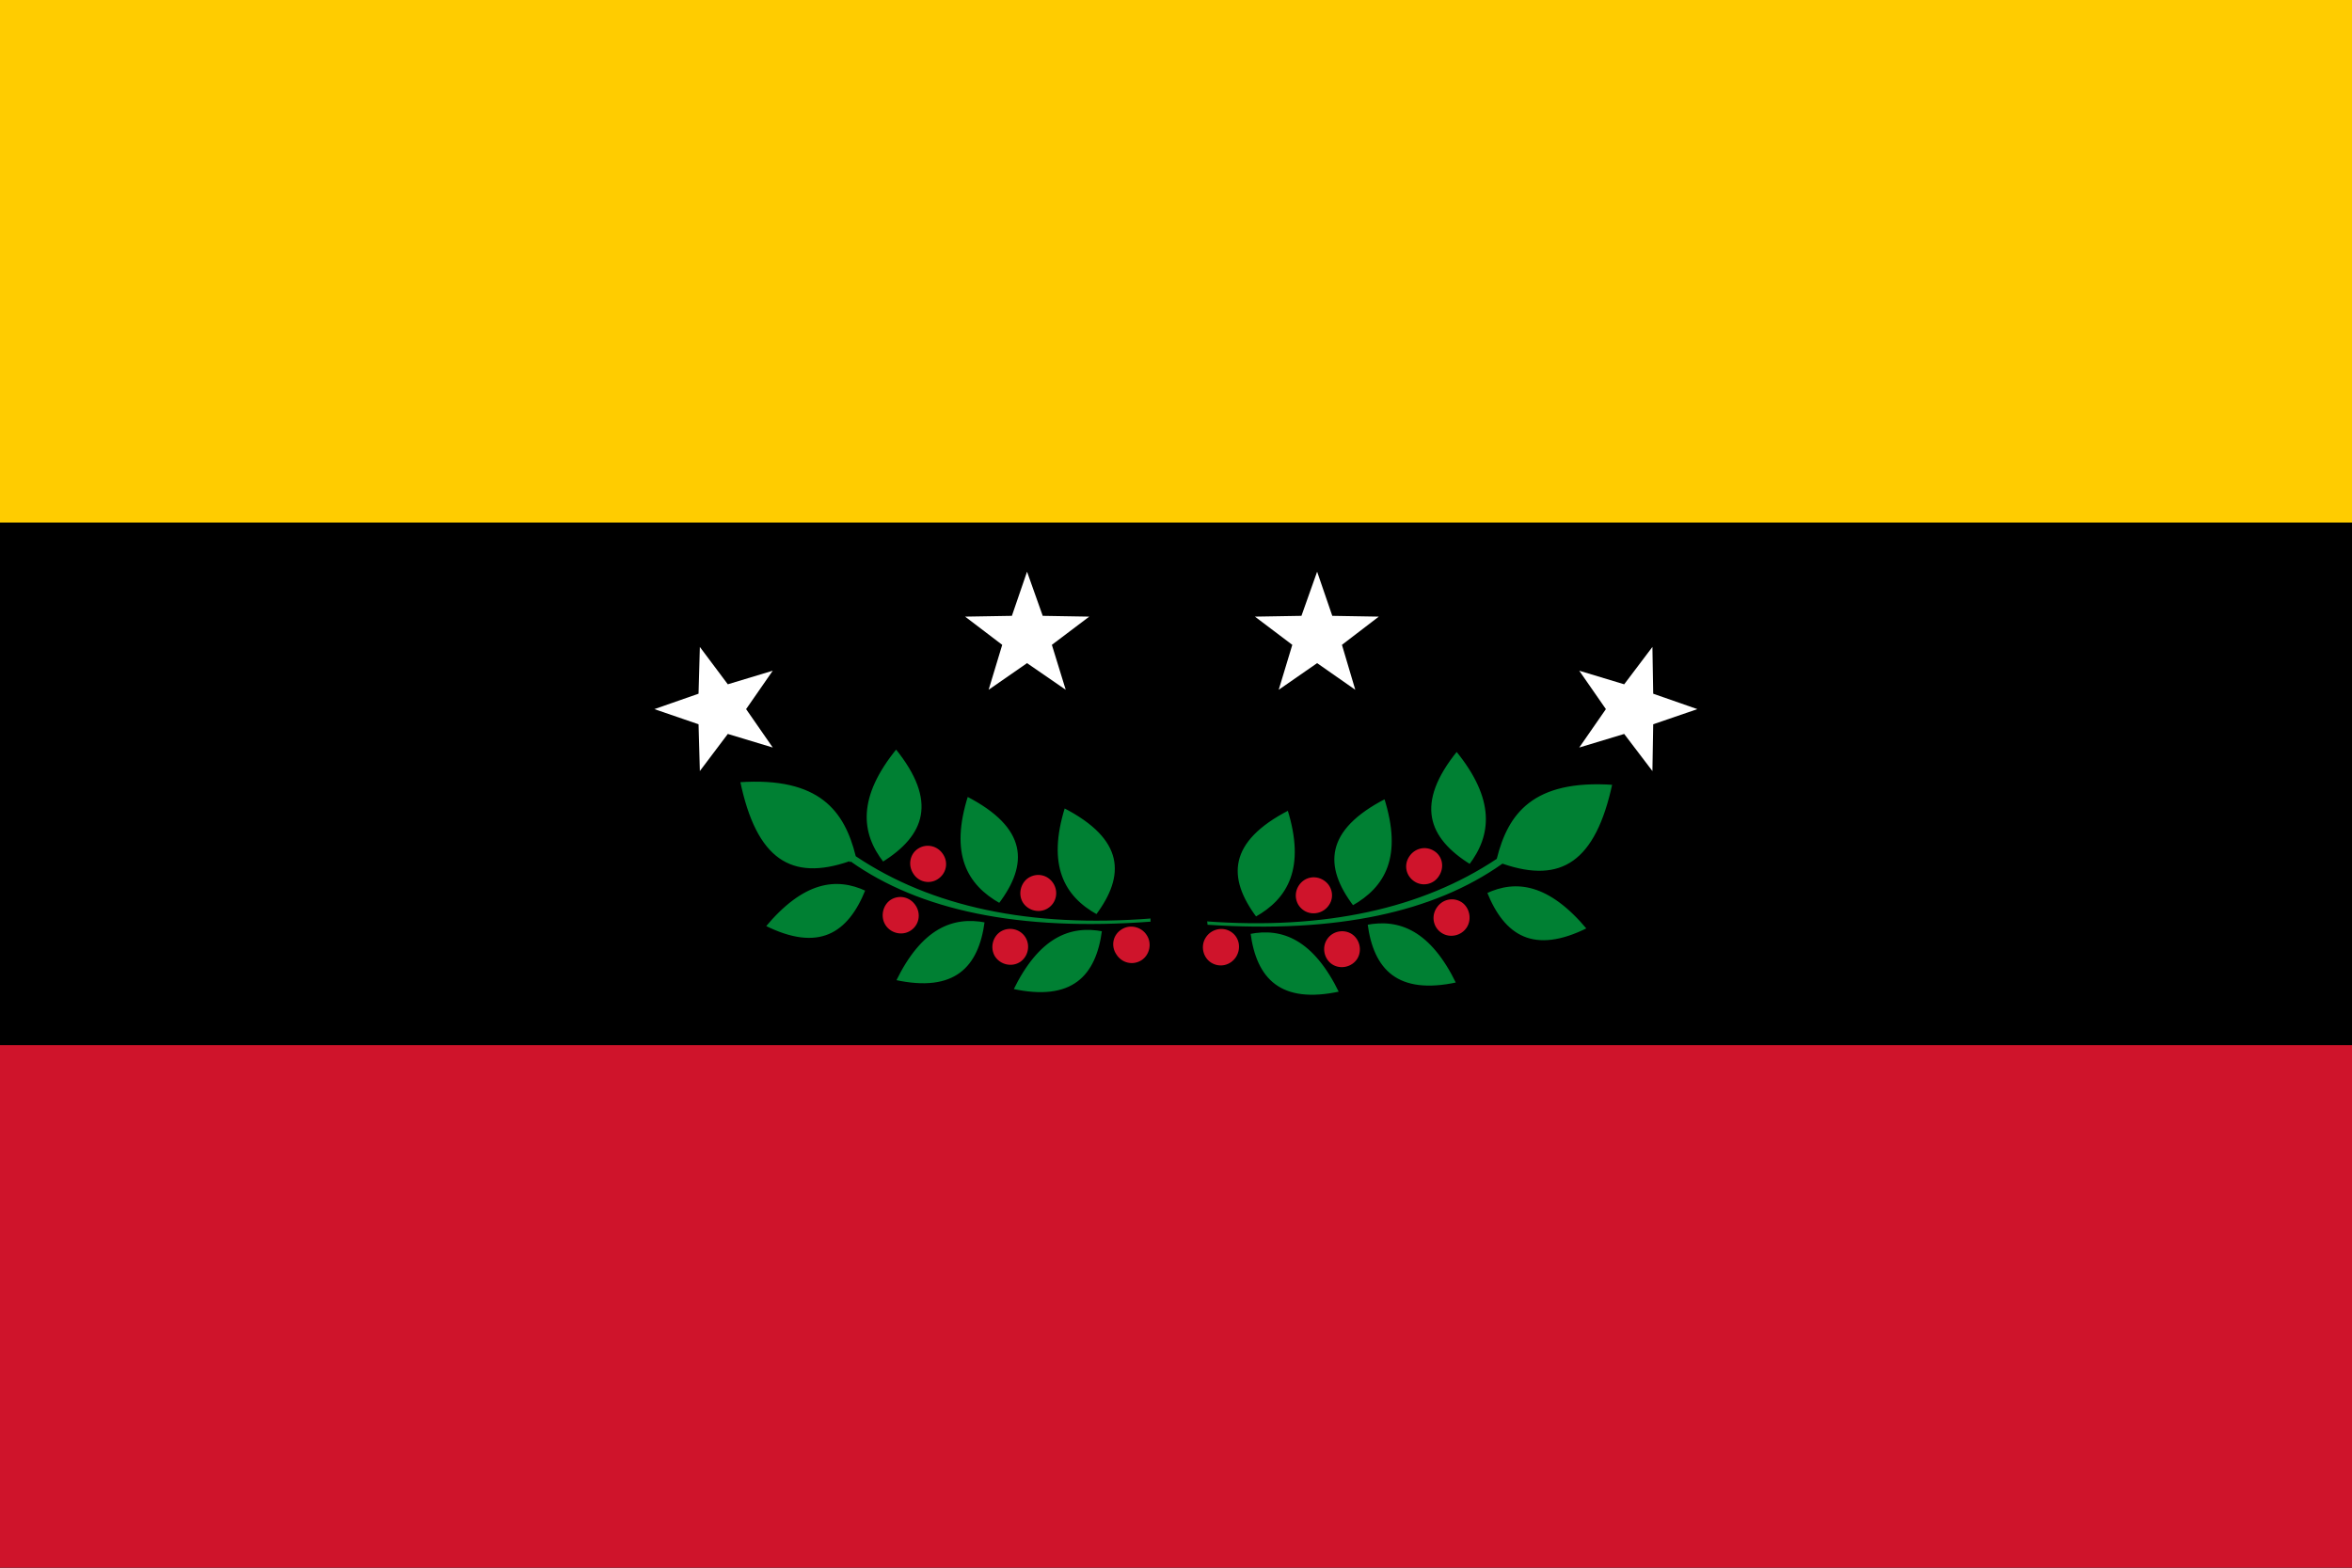 <svg version="1.2" xmlns="http://www.w3.org/2000/svg" viewBox="0 0 900 600" width="900" height="600"><style>.a{fill:#fc0}.b{fill:#cf142b}.c{fill:#008033;stroke:#000}.d{fill:#fff}</style><path fill-rule="evenodd" d="m900 0v600h-900v-600z"/><path fill-rule="evenodd" class="a" d="m0 0h900v200h-900z"/><path fill-rule="evenodd" class="b" d="m0 400h900v200h-900z"/><path class="b" d="m351.3 324.8c3.3-2.1 7.5-1.1 9.6 2.2 2.1 3.2 1.2 7.4-2.1 9.5-3.1 2-7.3 1.1-9.3-2.1-2.2-3.3-1.3-7.6 1.8-9.6z"/><path class="b" d="m393.5 336c3.3-2.1 7.4-1.2 9.5 2 2.1 3.2 1.3 7.5-2 9.6-3.1 2-7.5 1.1-9.6-2.2-1.9-3.1-0.9-7.4 2.1-9.4z"/><path class="b" d="m429.2 355.7c3.1-2 7.5-1.1 9.6 2.2 2.1 3.2 1.1 7.6-2 9.6-3.3 2.1-7.5 1.1-9.6-2.2-2.2-3.2-1.4-7.5 2-9.6z"/><path class="c" d="m325.2 330.1c26.4 18.7 64.4 27 115.7 23.1-0.2-0.7-0.2-1.5-0.1-2.2-46.8 3.7-84.3-4.5-112.9-23.6-4.3-17.1-13.9-30.7-45.2-28.5 6.3 30.5 20 39 42.5 31.2zm6.5 10.5c-6.8 17.1-18.4 24.5-39.3 14 14.8-17.8 27.6-19.5 39.3-14zm45.6 12c-2.3 17.9-11.8 28-35 22.9 10-20.7 22.2-25.4 35-22.9zm44.9 3.4c-2.3 17.9-11.8 28-35 22.9 10-20.6 22.1-25.4 35-22.9zm-2.5-5.5c11.5-15.3 11.2-29.6-12.6-41.8-7.1 22.6-0.3 34.7 12.6 41.8zm-37.2-4.3c11.7-15.4 11.3-29.7-12.5-41.9-7.2 22.6-0.5 34.6 12.5 41.9zm-44.7-15.8c16.6-10.3 21.8-23.8 5.1-44.3-15.4 18.8-14.1 32.8-5.1 44.3z"/><path class="b" d="m382.8 356.6c3.1-2 7.4-1.2 9.5 2 2.1 3.2 1.1 7.6-2 9.6-3.1 2-7.5 1.1-9.6-2.2-1.9-3.2-0.9-7.4 2.1-9.4z"/><path class="b" d="m340.8 344.4c3.3-2.1 7.5-1.1 9.6 2.2 2.1 3.2 1.3 7.5-2 9.6-3.1 2-7.5 1.1-9.6-2.2-2-3.2-1-7.6 2-9.6z"/><path class="b" d="m548.8 325.7c-3.3-2.1-7.5-1.1-9.6 2.2-2.1 3.2-1.2 7.4 2.1 9.5 3.1 2 7.3 1.1 9.3-2.1 2.2-3.3 1.4-7.6-1.8-9.6z"/><path class="b" d="m506.5 336.9c-3.3-2.1-7.4-1.2-9.5 2-2.1 3.2-1.3 7.5 2 9.6 3.1 2 7.5 1.1 9.6-2.2 2.1-3.1 1.1-7.4-2.1-9.4z"/><path class="b" d="m471 356.6c-3.1-2-7.5-1.1-9.6 2.2-2.1 3.2-1.1 7.6 2 9.6 3.3 2.1 7.5 1.1 9.6-2.2 2-3.2 1.3-7.5-2-9.6z"/><path class="c" d="m575 331.1c-26.1 18.4-63.2 26.7-113.4 23.3 0-0.8-0.1-1.6-0.4-2.3 45.9 3.4 82.8-4.9 111.1-23.7 4.3-17.1 13.9-30.7 45.2-28.5-6.5 30.4-20 38.9-42.5 31.2zm-6.5 10.4c6.8 17.1 18.4 24.5 39.3 14-14.8-17.8-27.7-19.5-39.3-14zm-45.7 12c2.3 17.9 11.8 28 35 22.9-10-20.7-22.2-25.4-35-22.9zm-44.8 3.5c2.3 17.9 11.8 28 35 22.9-10-20.7-22.2-25.5-35-22.9zm2.5-5.6c-11.5-15.3-11.2-29.6 12.6-41.8 7.1 22.6 0.2 34.7-12.6 41.8zm37.1-4.3c-11.7-15.4-11.3-29.7 12.5-41.9 7.2 22.7 0.5 34.6-12.5 41.9zm44.9-15.8c-16.6-10.3-21.8-23.8-5.1-44.3 15.4 18.8 13.9 32.8 5.1 44.3z"/><path class="b" d="m517.3 357.5c-3.1-2-7.4-1.2-9.5 2-2.1 3.2-1.1 7.6 2 9.6 3.1 2 7.5 1.1 9.6-2.2 1.9-3.2 0.9-7.4-2.1-9.4z"/><path class="b" d="m559.3 345.3c-3.3-2.1-7.5-1.1-9.6 2.2-2.1 3.2-1.3 7.5 2 9.6 3.1 2 7.5 1.1 9.6-2.2 2-3.2 1-7.6-2-9.6z"/><path fill-rule="evenodd" class="d" d="m285.5 271.4l10.2 14.7-17.2-5.2-10.7 14.2-0.5-17.9-16.9-5.8 16.9-5.9 0.5-17.9 10.7 14.3 17.2-5.2z"/><path fill-rule="evenodd" class="d" d="m614.5 271.4l-10.2-14.7 17.2 5.2 10.8-14.3 0.3 17.9 16.9 5.9-16.9 5.8-0.3 17.9-10.8-14.2-17.2 5.2z"/><path fill-rule="evenodd" class="d" d="m393 253.8l-14.7 10.2 5.2-17.2-14.2-10.8 17.9-0.3 5.8-16.9 6 16.9 17.8 0.3-14.3 10.8 5.3 17.2z"/><path fill-rule="evenodd" class="d" d="m504 253.8l-14.7 10.2 5.2-17.2-14.3-10.8 17.8-0.3 6-16.9 5.8 16.9 17.8 0.3-14.1 10.8 5.1 17.2z"/></svg>